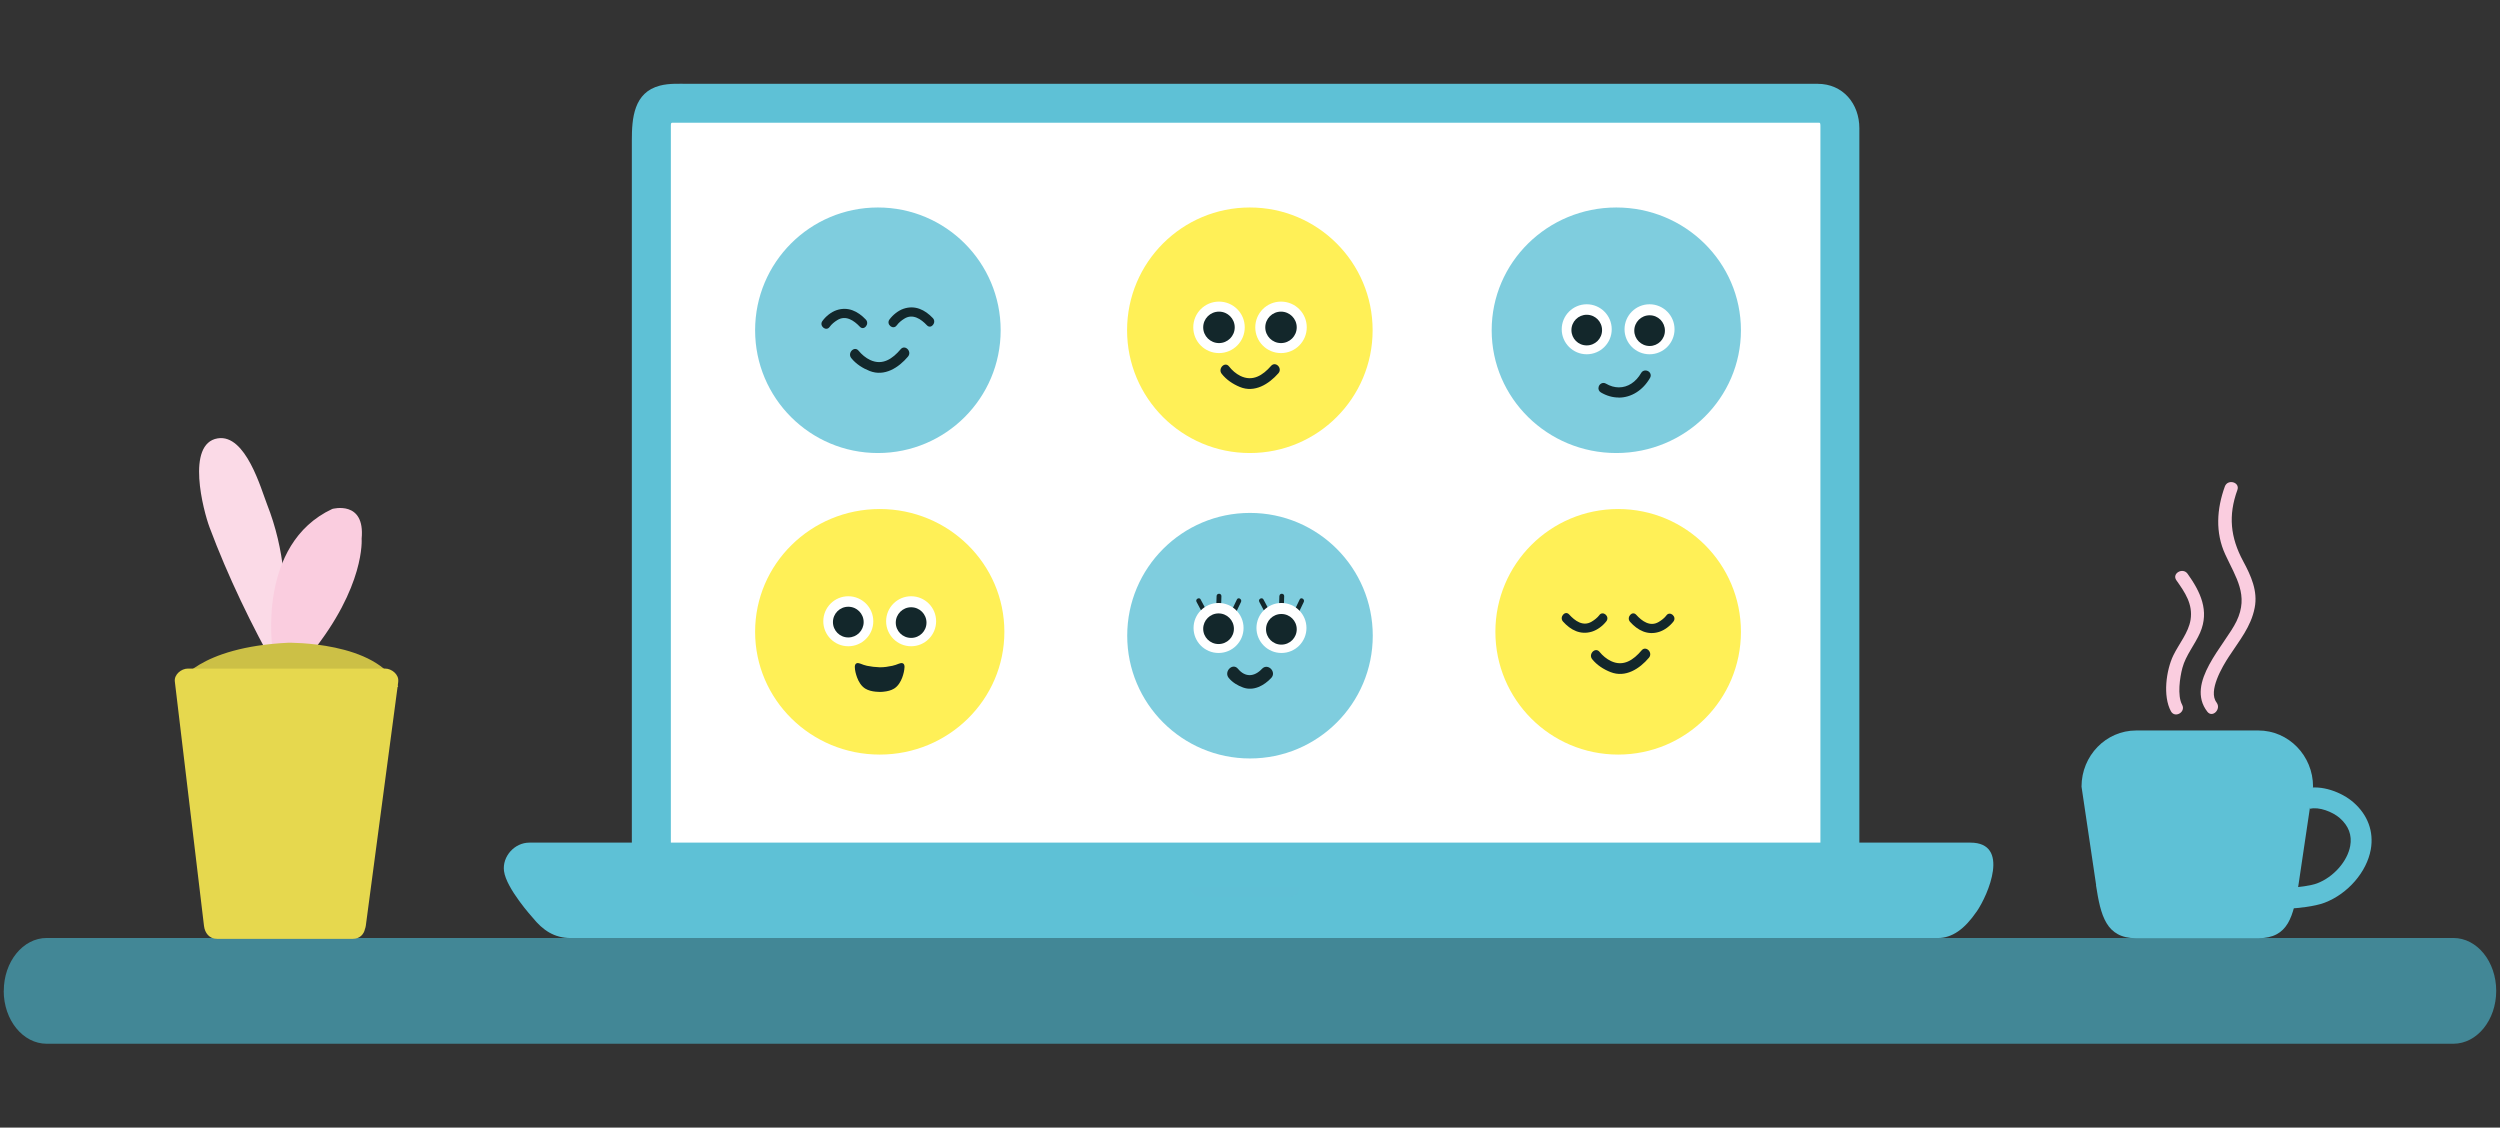<svg width="337" height="152" viewBox="0 0 337 152" fill="none" xmlns="http://www.w3.org/2000/svg">
<rect x="0" y="0" width="337" height="152" fill="#333333" stroke="none"/>
<g clip-path="url(#clip0_2011_40084)">
<mask id="mask0_2011_40084" style="mask-type:luminance" maskUnits="userSpaceOnUse" x="0" y="0" width="337" height="152">
<path d="M337 0H0V152H337V0Z" fill="white"/>
</mask>
<g mask="url(#mask0_2011_40084)">
<path d="M248.021 114.16C248.021 115.73 246.791 116.99 245.281 116.99H90.541C89.031 116.99 87.801 115.72 87.801 114.16V16.76C87.801 15.2 89.031 13.93 90.541 13.93H245.281C246.791 13.93 248.021 15.2 248.021 16.76V114.16Z" fill="white"/>
<path d="M266.439 122.896C264.819 125.256 263.149 126.446 261.209 126.446H76.939C74.709 126.446 73.179 125.396 71.819 123.716C71.819 123.716 68.239 119.776 67.939 117.416C67.689 115.446 69.359 113.586 71.359 113.586H265.609C271.009 113.586 268.029 120.606 266.439 122.906V122.896Z" fill="#5EC1D6"/>
<path d="M134.889 44.519C134.889 53.659 127.479 61.069 118.339 61.069C109.199 61.069 101.789 53.659 101.789 44.519C101.789 35.379 109.199 27.969 118.339 27.969C127.479 27.969 134.889 35.379 134.889 44.519Z" fill="#7FCDDE"/>
<path d="M185.03 44.519C185.03 53.659 177.62 61.069 168.48 61.069C159.34 61.069 151.93 53.659 151.93 44.519C151.93 35.379 159.34 27.969 168.48 27.969C177.62 27.969 185.03 35.379 185.03 44.519Z" fill="#FFF057"/>
<path d="M234.678 44.519C234.678 53.659 227.158 61.069 217.878 61.069C208.598 61.069 201.078 53.659 201.078 44.519C201.078 35.379 208.598 27.969 217.878 27.969C227.158 27.969 234.678 35.379 234.678 44.519Z" fill="#7FCDDE"/>
<path d="M135.389 85.167C135.389 94.307 127.869 101.717 118.589 101.717C109.309 101.717 101.789 94.307 101.789 85.167C101.789 76.027 109.309 68.617 118.589 68.617C127.869 68.617 135.389 76.027 135.389 85.167Z" fill="#FFF057"/>
<path d="M185.049 85.691C185.049 94.831 177.639 102.241 168.499 102.241C159.359 102.241 151.949 94.831 151.949 85.691C151.949 76.551 159.359 69.141 168.499 69.141C177.639 69.141 185.049 76.551 185.049 85.691Z" fill="#7FCDDE"/>
<path d="M234.678 85.167C234.678 94.307 227.268 101.717 218.128 101.717C208.988 101.717 201.578 94.307 201.578 85.167C201.578 76.027 208.988 68.617 218.128 68.617C227.268 68.617 234.678 76.027 234.678 85.167Z" fill="#FFF057"/>
<path d="M120.869 43.879C121.139 43.499 121.499 43.209 121.899 42.959C123.039 42.239 124.159 43.009 124.949 43.849C125.509 44.439 126.299 43.459 125.749 42.879C124.679 41.749 123.339 41.099 121.799 41.619C121.069 41.869 120.359 42.449 119.899 43.069C119.419 43.719 120.389 44.529 120.869 43.869V43.879Z" fill="#13272B"/>
<path d="M111.83 44.075C112.1 43.695 112.46 43.405 112.86 43.155C114 42.435 115.12 43.205 115.91 44.045C116.47 44.635 117.26 43.655 116.71 43.075C115.64 41.945 114.3 41.295 112.76 41.815C112.03 42.065 111.31 42.645 110.86 43.275C110.38 43.925 111.35 44.735 111.83 44.075Z" fill="#13272B"/>
<path d="M114.749 48.268C115.389 49.068 116.289 49.638 117.229 50.008C119.239 50.798 121.139 49.558 122.399 48.068C122.979 47.378 121.989 46.388 121.409 47.078C120.329 48.358 118.969 49.308 117.299 48.528C116.699 48.248 116.159 47.788 115.739 47.278C115.169 46.578 114.189 47.568 114.749 48.268Z" fill="#13272B"/>
<path d="M215.601 82.912C215.311 83.282 214.951 83.562 214.551 83.802C213.391 84.492 212.301 83.692 211.521 82.832C210.981 82.232 210.161 83.182 210.691 83.782C211.731 84.942 213.051 85.622 214.601 85.142C215.341 84.912 216.071 84.352 216.541 83.742C217.031 83.102 216.091 82.272 215.591 82.912H215.601Z" fill="#13272B"/>
<path d="M224.64 82.951C224.36 83.321 223.99 83.601 223.59 83.841C222.43 84.531 221.34 83.731 220.56 82.871C220.02 82.271 219.2 83.221 219.73 83.821C220.77 84.981 222.09 85.661 223.64 85.181C224.38 84.951 225.11 84.391 225.58 83.781C226.07 83.141 225.13 82.311 224.63 82.951H224.64Z" fill="#13272B"/>
<path d="M214.628 88.861C215.268 89.661 216.168 90.231 217.108 90.601C219.118 91.391 221.018 90.151 222.278 88.661C222.858 87.971 221.868 86.981 221.288 87.671C220.208 88.951 218.848 89.901 217.178 89.121C216.578 88.841 216.028 88.381 215.618 87.871C215.048 87.171 214.068 88.171 214.628 88.861Z" fill="#13272B"/>
<path d="M167.792 44.126C167.792 46.036 166.242 47.596 164.322 47.596C162.402 47.596 160.852 46.046 160.852 44.126C160.852 42.206 162.402 40.656 164.322 40.656C166.242 40.656 167.792 42.206 167.792 44.126Z" fill="white"/>
<path d="M176.151 44.126C176.151 46.036 174.601 47.596 172.681 47.596C170.761 47.596 169.211 46.046 169.211 44.126C169.211 42.206 170.761 40.656 172.681 40.656C174.601 40.656 176.151 42.206 176.151 44.126Z" fill="white"/>
<path d="M174.799 44.128C174.799 45.298 173.849 46.248 172.679 46.248C171.509 46.248 170.559 45.298 170.559 44.128C170.559 42.958 171.509 42.008 172.679 42.008C173.849 42.008 174.799 42.958 174.799 44.128Z" fill="#13272B"/>
<path d="M166.441 44.128C166.441 45.298 165.491 46.248 164.321 46.248C163.151 46.248 162.191 45.298 162.191 44.128C162.191 42.958 163.141 42.008 164.321 42.008C165.501 42.008 166.441 42.958 166.441 44.128Z" fill="#13272B"/>
<path d="M164.681 50.382C165.311 51.192 166.191 51.772 167.131 52.162C169.121 52.992 171.051 51.772 172.331 50.312C172.921 49.632 171.941 48.642 171.341 49.322C170.231 50.592 168.861 51.482 167.201 50.672C166.611 50.382 166.071 49.912 165.671 49.392C165.121 48.682 164.131 49.682 164.681 50.382Z" fill="#13272B"/>
<path d="M172.458 80.35C172.448 80.78 172.428 81.21 172.418 81.64C172.408 82.06 173.048 82.07 173.068 81.65C173.078 81.22 173.098 80.79 173.108 80.36C173.118 79.94 172.478 79.93 172.468 80.34L172.458 80.35Z" fill="#13272B"/>
<path d="M175.198 80.808C174.938 81.328 174.688 81.858 174.438 82.388C174.258 82.758 174.808 83.098 174.988 82.728C175.248 82.198 175.498 81.678 175.748 81.148C175.928 80.778 175.378 80.438 175.198 80.808Z" fill="#13272B"/>
<path d="M171.08 82.243C170.83 81.763 170.57 81.293 170.32 80.813C170.12 80.443 169.56 80.763 169.75 81.123C170 81.603 170.26 82.073 170.51 82.553C170.71 82.923 171.27 82.613 171.07 82.243H171.08Z" fill="#13272B"/>
<path d="M163.997 80.35C163.987 80.78 163.967 81.21 163.957 81.64C163.947 82.06 164.587 82.07 164.607 81.65C164.617 81.22 164.637 80.79 164.647 80.36C164.657 79.94 164.017 79.93 163.997 80.34V80.35Z" fill="#13272B"/>
<path d="M166.737 80.808C166.487 81.328 166.227 81.858 165.977 82.388C165.797 82.758 166.347 83.098 166.527 82.728C166.787 82.198 167.037 81.678 167.287 81.148C167.467 80.778 166.917 80.438 166.737 80.808Z" fill="#13272B"/>
<path d="M161.858 80.813C161.668 80.443 161.098 80.763 161.288 81.123C161.538 81.603 161.798 82.073 162.048 82.553C162.248 82.923 162.808 82.613 162.608 82.243C162.358 81.763 162.098 81.293 161.848 80.813H161.858Z" fill="#13272B"/>
<path d="M167.631 84.651C167.631 86.511 166.121 88.021 164.261 88.021C162.401 88.021 160.891 86.511 160.891 84.651C160.891 82.791 162.401 81.281 164.261 81.281C166.121 81.281 167.631 82.791 167.631 84.651Z" fill="white"/>
<path d="M176.111 84.651C176.111 86.511 174.601 88.021 172.741 88.021C170.881 88.021 169.371 86.511 169.371 84.651C169.371 82.791 170.881 81.281 172.741 81.281C174.601 81.281 176.111 82.791 176.111 84.651Z" fill="white"/>
<path d="M166.331 84.757C166.331 85.897 165.411 86.817 164.261 86.817C163.111 86.817 162.191 85.897 162.191 84.757C162.191 83.618 163.121 82.688 164.261 82.688C165.401 82.688 166.331 83.608 166.331 84.757Z" fill="#13272B"/>
<path d="M174.8 84.826C174.8 85.966 173.88 86.896 172.73 86.896C171.58 86.896 170.66 85.966 170.66 84.826C170.66 83.686 171.58 82.766 172.73 82.766C173.88 82.766 174.8 83.686 174.8 84.826Z" fill="#13272B"/>
<path d="M165.639 91.394C166.139 91.994 166.839 92.414 167.559 92.674C168.989 93.194 170.399 92.414 171.359 91.394C172.129 90.574 170.899 89.334 170.119 90.154C169.089 91.254 167.859 91.334 166.879 90.154C166.159 89.284 164.929 90.534 165.639 91.394Z" fill="#13272B"/>
<path d="M117.72 83.745C117.72 85.605 116.21 87.115 114.35 87.115C112.49 87.115 110.98 85.605 110.98 83.745C110.98 81.885 112.49 80.375 114.35 80.375C116.21 80.375 117.72 81.885 117.72 83.745Z" fill="white"/>
<path d="M126.189 83.745C126.189 85.605 124.679 87.115 122.819 87.115C120.959 87.115 119.449 85.605 119.449 83.745C119.449 81.885 120.959 80.375 122.819 80.375C124.679 80.375 126.189 81.885 126.189 83.745Z" fill="white"/>
<path d="M116.421 83.859C116.421 84.999 115.491 85.929 114.351 85.929C113.211 85.929 112.281 85.009 112.281 83.859C112.281 82.709 113.211 81.789 114.351 81.789C115.491 81.789 116.421 82.709 116.421 83.859Z" fill="#13272B"/>
<path d="M124.89 83.929C124.89 85.069 123.97 85.989 122.82 85.989C121.67 85.989 120.75 85.069 120.75 83.929C120.75 82.789 121.68 81.859 122.82 81.859C123.96 81.859 124.89 82.779 124.89 83.929Z" fill="#13272B"/>
<path d="M121.69 89.41C121.53 89.35 121.34 89.4 121.18 89.46C120.89 89.57 120.6 89.69 120.29 89.75C119.75 89.86 119.2 89.96 118.58 89.95C117.98 89.93 117.41 89.86 116.87 89.75C116.56 89.69 116.27 89.57 115.98 89.46C115.82 89.4 115.63 89.35 115.47 89.41C115.27 89.49 115.23 89.73 115.23 89.91C115.24 90.39 115.37 90.86 115.53 91.31C115.74 91.89 116.1 92.49 116.63 92.82C117.05 93.08 117.55 93.19 118.04 93.24C118.22 93.26 118.4 93.27 118.58 93.27C118.76 93.27 118.94 93.27 119.12 93.24C119.61 93.19 120.11 93.08 120.53 92.82C121.06 92.49 121.42 91.89 121.63 91.31C121.79 90.86 121.91 90.39 121.93 89.91C121.93 89.72 121.89 89.48 121.69 89.41Z" fill="#13272B"/>
<path d="M217.26 44.386C217.26 46.246 215.75 47.756 213.89 47.756C212.03 47.756 210.52 46.246 210.52 44.386C210.52 42.526 212.03 41.016 213.89 41.016C215.75 41.016 217.26 42.526 217.26 44.386Z" fill="white"/>
<path d="M225.728 44.386C225.728 46.246 224.218 47.756 222.358 47.756C220.498 47.756 218.988 46.246 218.988 44.386C218.988 42.526 220.498 41.016 222.358 41.016C224.218 41.016 225.728 42.526 225.728 44.386Z" fill="white"/>
<path d="M215.958 44.5C215.958 45.64 215.038 46.56 213.888 46.56C212.738 46.56 211.828 45.64 211.828 44.5C211.828 43.36 212.748 42.43 213.888 42.43C215.028 42.43 215.958 43.35 215.958 44.5Z" fill="#13272B"/>
<path d="M224.431 44.57C224.431 45.71 223.511 46.64 222.371 46.64C221.231 46.64 220.301 45.71 220.301 44.57C220.301 43.43 221.221 42.5 222.371 42.5C223.521 42.5 224.431 43.42 224.431 44.57Z" fill="#13272B"/>
<path d="M215.898 52.758C218.328 54.178 220.918 53.178 222.268 50.838C222.598 50.268 221.698 49.788 221.378 50.358C220.298 52.238 218.308 52.988 216.378 51.858C215.818 51.528 215.338 52.418 215.898 52.748V52.758Z" fill="#13272B"/>
<path d="M218.208 53.587C217.388 53.587 216.578 53.358 215.808 52.907C215.528 52.748 215.408 52.447 215.498 52.138C215.618 51.708 216.088 51.487 216.468 51.708C217.048 52.047 217.638 52.218 218.228 52.218C219.428 52.218 220.518 51.508 221.228 50.278C221.348 50.057 221.568 49.938 221.808 49.938C222.068 49.938 222.318 50.078 222.438 50.297C222.548 50.498 222.548 50.727 222.428 50.938C221.468 52.608 219.898 53.597 218.218 53.597L218.208 53.587ZM216.128 51.968C215.978 51.968 215.868 52.097 215.828 52.237C215.808 52.307 215.788 52.498 215.978 52.608C216.698 53.028 217.448 53.237 218.198 53.237C219.748 53.237 221.208 52.307 222.108 50.758C222.168 50.657 222.168 50.557 222.118 50.468C222.058 50.358 221.918 50.288 221.788 50.288C221.708 50.288 221.598 50.318 221.518 50.458C220.738 51.807 219.538 52.578 218.218 52.578C217.568 52.578 216.918 52.388 216.288 52.017C216.228 51.987 216.178 51.968 216.128 51.968Z" fill="#13272B"/>
<path d="M336.49 133.568C336.49 137.508 333.9 140.697 330.71 140.697H6.29C3.1 140.697 0.5 137.508 0.5 133.568H0.51C0.51 129.628 3.1 126.438 6.3 126.438H330.71C333.91 126.438 336.49 129.628 336.49 133.568Z" fill="#428796"/>
<path d="M282.54 119.319C283.17 123.399 283.88 126.469 287.95 126.469H304.42C308.49 126.469 309.14 123.529 309.83 119.319L311.8 106.039C311.8 101.859 308.5 98.469 304.43 98.469H287.96C283.89 98.469 280.59 101.859 280.59 106.039L282.56 119.319H282.54Z" fill="#5EC1D6"/>
<path d="M308.75 122.485L308.57 119.685C309.84 119.605 311.5 119.395 312.35 119.075C314.56 118.235 316.44 116.105 316.81 114.025C317.07 112.575 316.59 111.315 315.39 110.265C314.42 109.425 312.59 108.725 311.41 109.025L310.72 106.305C312.95 105.735 315.69 106.805 317.24 108.155C319.18 109.845 320.01 112.105 319.58 114.515C319.04 117.545 316.48 120.495 313.36 121.685C311.96 122.215 309.68 122.415 308.76 122.475L308.75 122.485Z" fill="#5EC1D6"/>
<path d="M298.799 94.698C297.599 93.168 299.589 89.838 300.449 88.518C301.839 86.378 303.429 84.508 303.929 81.938C304.379 79.668 303.429 77.598 302.379 75.648C300.659 72.458 300.349 69.488 301.599 66.048C301.979 64.988 300.289 64.528 299.909 65.578C298.819 68.588 298.599 71.788 299.969 74.748C301.409 77.868 303.159 80.248 301.489 83.728C299.949 86.938 294.539 92.058 297.549 95.938C298.239 96.828 299.469 95.578 298.789 94.698H298.799Z" fill="#FACDDF"/>
<path d="M294.149 94.996C293.479 93.766 293.849 91.286 294.189 90.026C294.639 88.336 295.869 86.896 296.569 85.296C297.859 82.336 296.619 79.776 294.889 77.346C294.239 76.436 292.719 77.306 293.379 78.226C294.539 79.866 295.619 81.436 295.289 83.546C295.019 85.266 293.719 86.796 292.969 88.336C291.999 90.346 291.529 93.836 292.639 95.876C293.179 96.866 294.689 95.986 294.149 94.996Z" fill="#FACDDF"/>
<path d="M175.431 118.795C175.431 119.955 174.771 120.895 173.951 120.895H161.621C160.801 120.895 160.141 119.955 160.141 118.795C160.141 117.635 160.801 116.695 161.621 116.695H173.951C174.771 116.695 175.431 117.635 175.431 118.795Z" fill="#5FC0D6"/>
<path d="M245.392 114.158C245.372 114.438 245.252 114.368 244.822 114.368H90.842C90.492 114.368 90.432 114.448 90.432 114.138V17.078C90.432 16.718 90.432 16.548 90.592 16.548H245.242C245.392 16.548 245.392 16.758 245.392 17.118V114.158C245.392 117.548 250.642 117.548 250.642 114.158V17.288C250.642 13.998 248.452 11.298 245.012 11.298H92.762C91.492 11.298 90.222 11.218 88.972 11.538C85.412 12.448 85.172 15.968 85.172 18.918V114.098C85.172 117.048 87.552 119.618 90.552 119.618H245.172C248.332 119.618 250.412 117.148 250.642 114.158C250.902 110.778 245.652 110.798 245.392 114.158Z" fill="#5EC1D6"/>
<path d="M37.419 90.54C37.019 89.83 37.999 87.33 38.089 86.55C38.849 80.34 38.369 74.02 36.019 68.04C35.199 65.95 33.139 58.48 29.349 59.09C25.029 59.79 27.409 68.85 28.249 71.09C30.699 77.64 33.919 84.34 37.429 90.54H37.419Z" fill="#FBDAE7"/>
<path d="M36.738 87.522C36.738 87.522 34.588 73.362 44.798 68.602C44.798 68.602 49.248 67.372 48.748 72.622C48.748 72.622 49.278 79.032 41.858 88.182C34.428 97.342 36.738 87.522 36.738 87.522Z" fill="#FACDDF"/>
<path d="M24.09 92.072C24.09 92.072 26.66 87.252 38.82 86.642C38.82 86.642 50.8 86.422 53.68 92.582C53.68 92.582 36.83 95.932 24.1 92.072H24.09Z" fill="#CCC046"/>
<path d="M53.678 91.875C53.808 90.925 52.788 90.125 51.928 90.125H25.318C24.448 90.125 23.448 90.925 23.568 91.875C24.878 102.855 26.188 113.835 27.498 124.805C27.608 125.755 28.208 126.555 29.248 126.555H47.558C48.498 126.555 49.048 125.945 49.198 125.225C49.248 125.095 49.288 124.955 49.308 124.805C50.768 113.825 52.228 102.845 53.688 91.875H53.678Z" fill="#E6D84E"/>
</g>
</g>
<defs>
<clipPath id="clip0_2011_40084">
<rect width="337" height="152" fill="white"/>
</clipPath>
</defs>
</svg>
